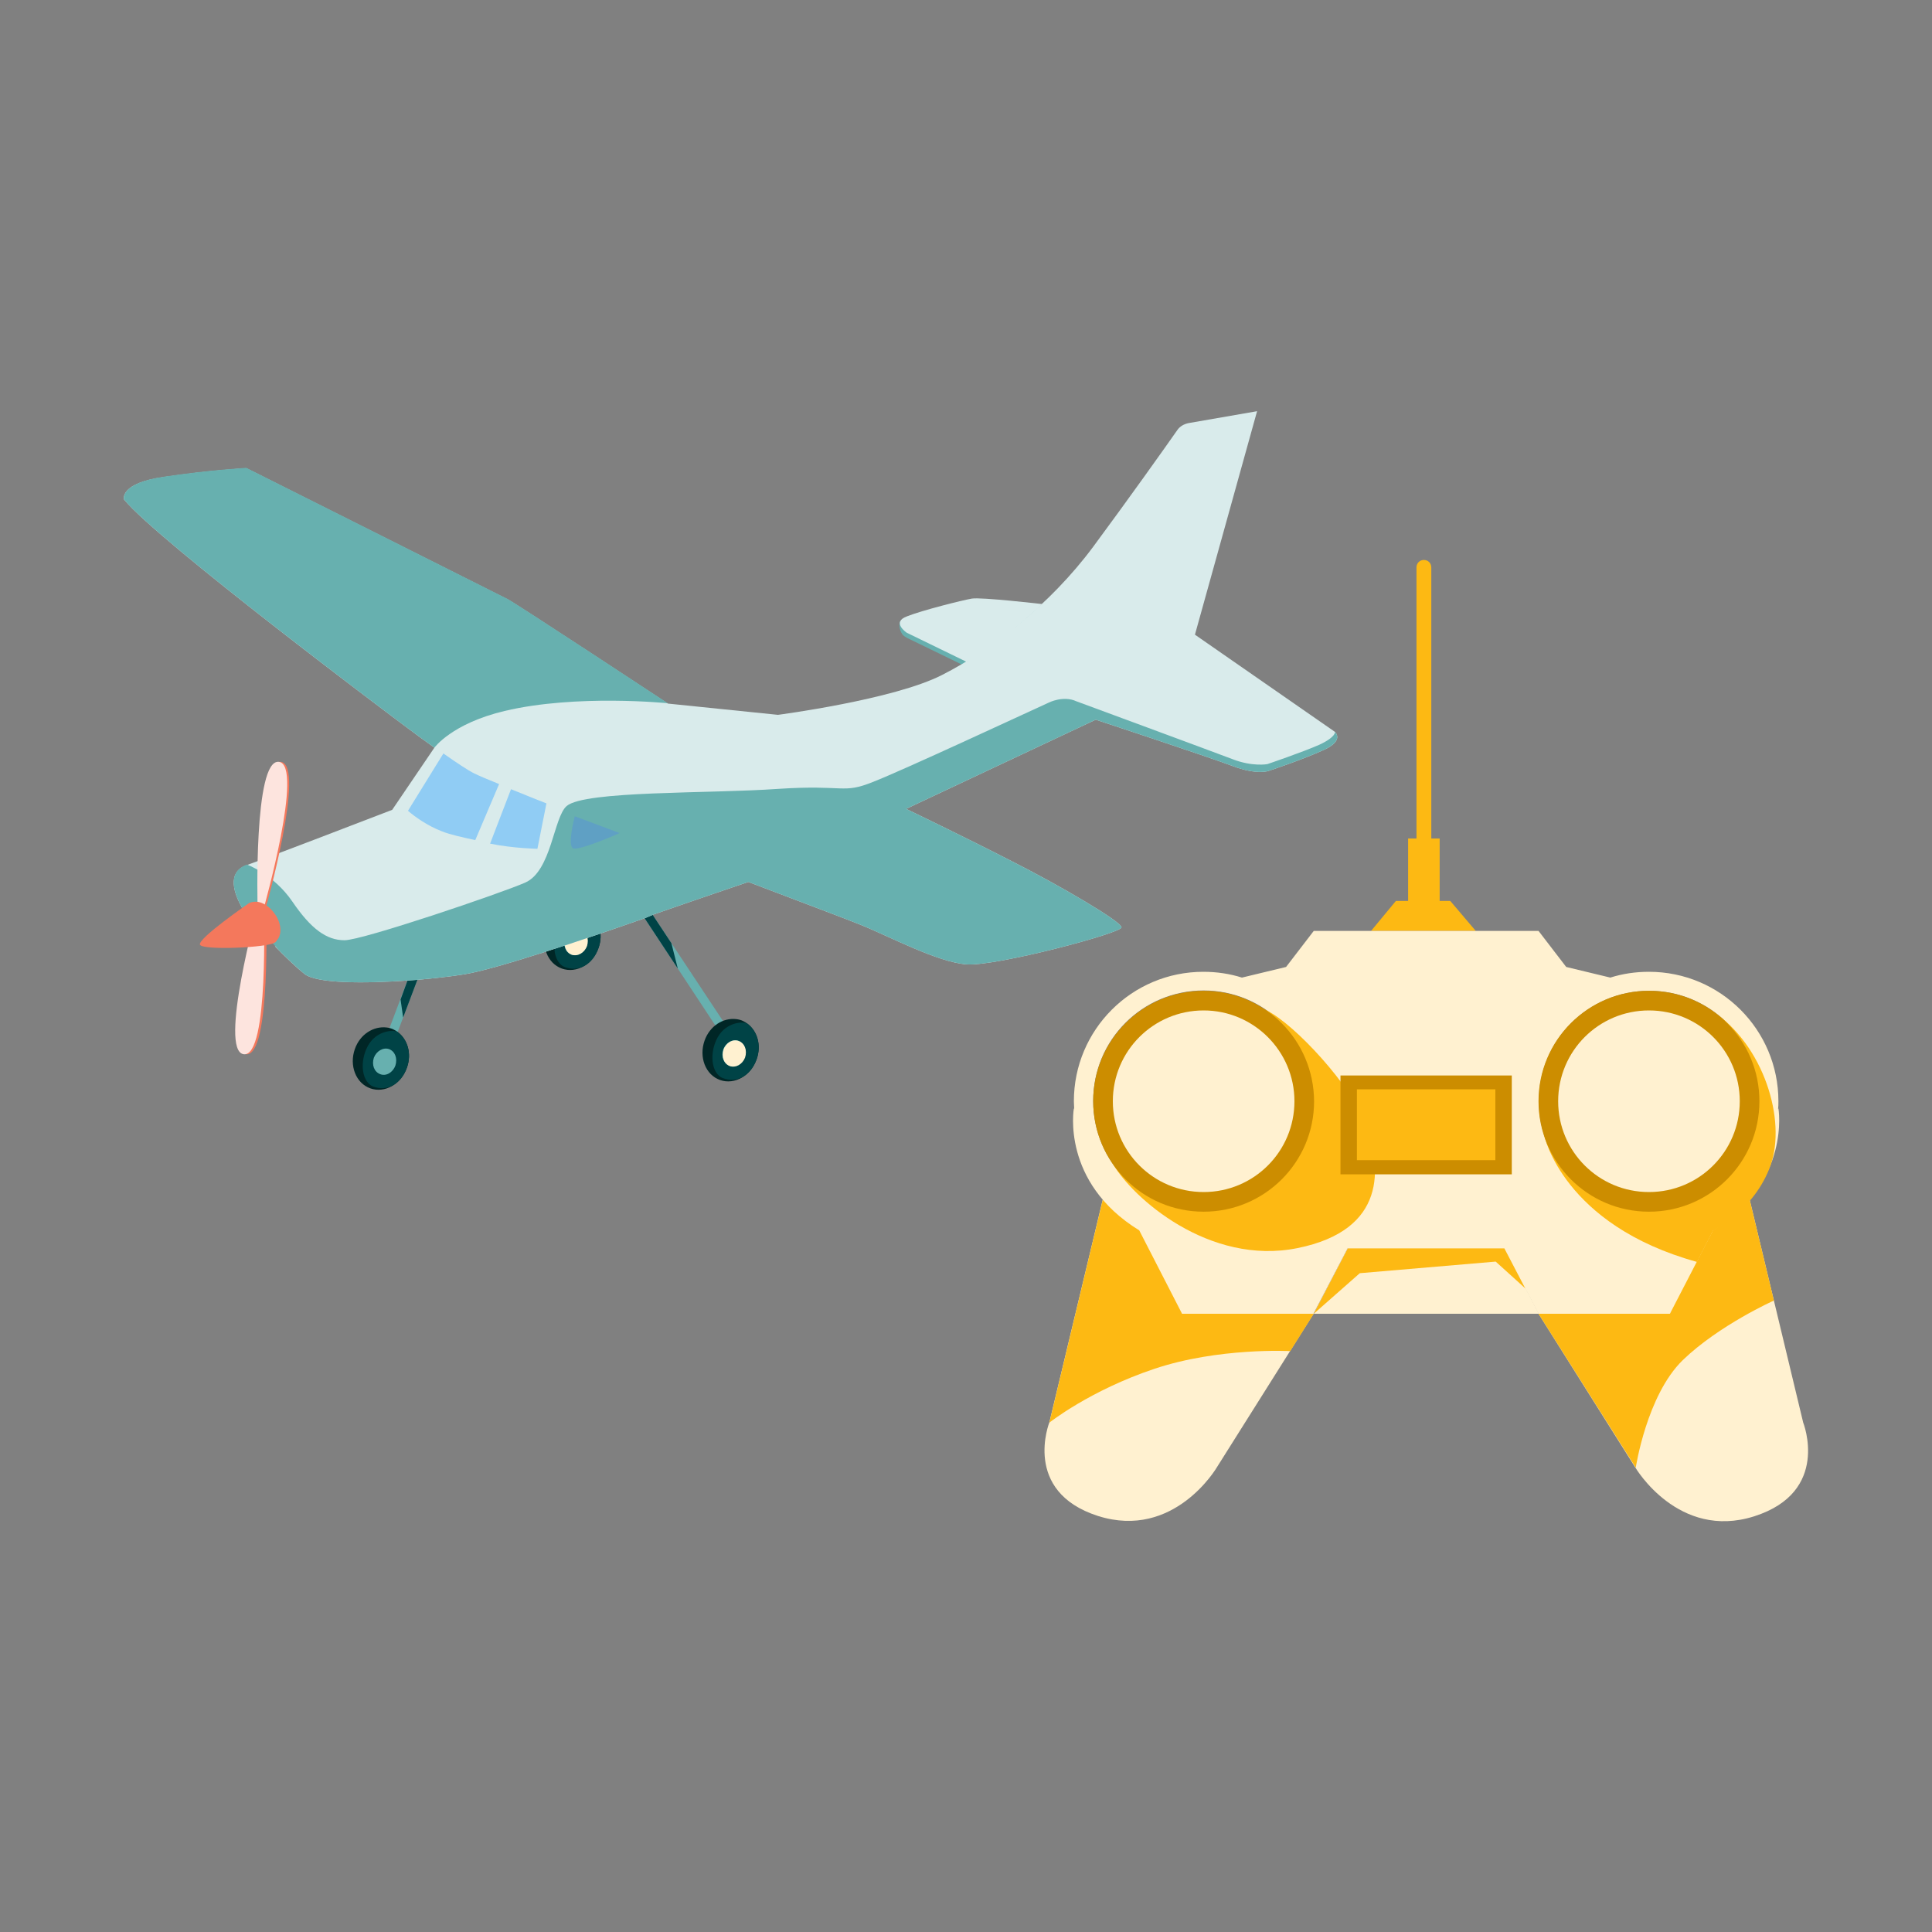<?xml version="1.0" encoding="utf-8"?>
<!-- Generator: Adobe Illustrator 24.2.0, SVG Export Plug-In . SVG Version: 6.00 Build 0)  -->
<svg version="1.1" id="Layer_1" xmlns="http://www.w3.org/2000/svg" xmlns:xlink="http://www.w3.org/1999/xlink" x="0px" y="0px"
	 viewBox="0 0 60 60" style="enable-background:new 0 0 60 60;" xml:space="preserve">
<rect x="0" y="0" width="60" height="60" fill="#808080" stroke="none"/>
<style type="text/css">
	.st0{fill:#FFF1D0;}
	.st1{fill:#FDB913;}
	.st2{fill:#CC8D00;}
	.st3{fill:#67B0AF;}
	.st4{fill:#004346;}
	.st5{fill:#002626;}
	.st6{fill:#D9EBEB;}
	.st7{fill:#F4785C;}
	.st8{fill:#FDE4DE;}
	.st9{fill:#5FA0C4;}
	.st10{fill:#90CCF4;}
</style>
<g>
	<g>
		<path class="st0" d="M35.7,37.83l-1.45-0.59l-1.66,6.93c0,0-0.86,2.15,1.51,2.91c2.37,0.75,3.69-1.51,3.69-1.51l3.01-4.78h-4.08
			L35.7,37.83z"/>
		<path class="st1" d="M40.07,41.96l0.73-1.16h-4.08l-1.02-2.96l-1.45-0.59l-1.66,6.93c0,0,1.26-1,3.26-1.67
			C37.85,41.84,40.07,41.96,40.07,41.96z"/>
		<path class="st0" d="M56,44.18l-1.76-7.33l-1.41,1.05l-0.97,2.9h-4.08l3.01,4.78c0,0,1.33,2.26,3.69,1.51
			C56.86,46.33,56,44.18,56,44.18z"/>
		<path class="st1" d="M55.09,40.39l-0.85-3.54l-1.41,1.05l-0.97,2.9h-4.08l1.8,2.85l1.22,1.93c0,0,0.34-2.25,1.46-3.34
			C53.39,41.15,55.09,40.39,55.09,40.39z"/>
		<polygon class="st0" points="41.86,38.76 40.8,40.8 47.79,40.8 46.73,38.76 		"/>
		<polygon class="st1" points="41.86,38.76 40.8,40.8 42.23,39.54 46.45,39.18 47.39,40.03 46.73,38.76 		"/>
		<path class="st1" d="M45.04,27.98h-0.33v-1.94h-0.26v-8.42c0-0.13-0.1-0.23-0.23-0.23c-0.13,0-0.23,0.1-0.23,0.23v8.42h-0.26v1.94
			h-0.38l-0.77,0.93h3.25L45.04,27.98z"/>
		<path class="st0" d="M53.2,38.21c2.43-1.5,2.03-3.79,2.03-3.79s0,0.01-0.01,0.03c0.01-0.08,0.01-0.16,0.01-0.25
			c0-2.22-1.8-4.02-4.02-4.02c-0.42,0-0.82,0.06-1.2,0.18l-1.37-0.33l-0.86-1.12H40.8l-0.86,1.12l-1.37,0.33
			c-0.38-0.12-0.78-0.18-1.2-0.18c-2.22,0-4.02,1.8-4.02,4.02c0,0.08,0.01,0.17,0.01,0.25c0-0.02-0.01-0.03-0.01-0.03
			s-0.41,2.29,2.03,3.79l1.33,2.59h4.08l1.06-2.03h4.87l1.06,2.03h4.08L53.2,38.21z M37.38,37.62c-1.89,0-3.43-1.53-3.43-3.43
			s1.53-3.43,3.43-3.43c1.89,0,3.43,1.53,3.43,3.43S39.27,37.62,37.38,37.62z M47.79,34.2c0-1.89,1.53-3.43,3.43-3.43
			c1.89,0,3.43,1.53,3.43,3.43s-1.53,3.43-3.43,3.43C49.32,37.62,47.79,36.09,47.79,34.2z"/>
		<path class="st1" d="M47.96,35.27c0,0,0.58,2.77,4.74,3.92l0.5-0.97c0,0,1.3-0.64,1.79-2.04c0.49-1.4-0.21-3.72-1.82-4.79
			C51.54,30.31,47.96,35.27,47.96,35.27z"/>
		<path class="st2" d="M51.21,30.77c-1.89,0-3.43,1.53-3.43,3.43c0,1.89,1.53,3.43,3.43,3.43c1.89,0,3.43-1.53,3.43-3.43
			C54.64,32.3,53.11,30.77,51.21,30.77z"/>
		<path class="st0" d="M51.21,31.38c-1.56,0-2.82,1.26-2.82,2.82s1.26,2.82,2.82,2.82c1.56,0,2.82-1.26,2.82-2.82
			S52.77,31.38,51.21,31.38z"/>
		<path class="st1" d="M34.56,36.14c0.6,1.05,2.99,3.18,5.74,2.62c2.76-0.56,2.63-2.49,2.09-3.91c-0.41-1.09-2.14-3.02-3.07-3.48
			c-0.93-0.45-3.11-1.18-4.21,0.64C34.01,33.84,34.56,36.14,34.56,36.14z"/>
		<rect x="41.63" y="33.4" class="st2" width="5.32" height="3.07"/>
		<rect x="42.14" y="33.83" class="st1" width="4.3" height="2.2"/>
		<path class="st2" d="M37.38,30.77c-1.89,0-3.43,1.53-3.43,3.43c0,1.89,1.53,3.43,3.43,3.43c1.89,0,3.43-1.53,3.43-3.43
			C40.8,32.3,39.27,30.77,37.38,30.77z"/>
		<path class="st0" d="M37.38,31.38c-1.56,0-2.82,1.26-2.82,2.82s1.26,2.82,2.82,2.82c1.56,0,2.82-1.26,2.82-2.82
			S38.93,31.38,37.38,31.38z"/>
	</g>
	<g>
		<polygon class="st3" points="19.83,28.23 22.31,31.99 22.54,31.84 20.09,28.14 		"/>
		<polygon class="st4" points="19.83,28.23 21.05,30.08 20.85,29.29 20.09,28.14 		"/>
		<g>
			<path class="st5" d="M17.96,28.19c-0.41-0.05-0.83,0.21-0.99,0.67c-0.18,0.51,0.03,1.06,0.48,1.22c0.45,0.16,0.96-0.13,1.14-0.65
				c0.15-0.43,0.02-0.87-0.29-1.1C18.22,28.27,18.12,28.21,17.96,28.19z"/>
			<path class="st4" d="M17.33,28.86c-0.22,0.5-0.11,1.04,0.2,1.17c0.44,0.17,0.88-0.07,1.06-0.59c0.15-0.43,0.02-0.87-0.29-1.1
				C18.16,28.25,17.58,28.28,17.33,28.86z"/>
			<path class="st3" d="M17.75,29.65c-0.19-0.07-0.27-0.29-0.2-0.51c0.08-0.21,0.29-0.33,0.47-0.27c0.19,0.07,0.27,0.29,0.2,0.51
				C18.15,29.59,17.94,29.71,17.75,29.65z"/>
			<path class="st0" d="M18.03,28.87c0.19,0.07,0.27,0.29,0.2,0.51c-0.08,0.21-0.29,0.33-0.47,0.27c-0.19-0.07-0.27-0.29-0.2-0.51
				C17.63,28.93,17.84,28.81,18.03,28.87z"/>
		</g>
		<polygon class="st3" points="12.27,32.26 13.06,30.17 12.75,30.19 12.02,32.13 		"/>
		<polygon class="st4" points="12.52,31.6 13.06,30.17 12.75,30.19 12.44,31.04 		"/>
		<path class="st5" d="M12.01,31.91c-0.41-0.05-0.83,0.21-0.99,0.67c-0.18,0.51,0.03,1.06,0.48,1.22c0.45,0.16,0.96-0.13,1.14-0.65
			c0.15-0.43,0.02-0.87-0.29-1.1C12.27,31.99,12.17,31.93,12.01,31.91z"/>
		<path class="st4" d="M11.38,32.57c-0.22,0.5-0.11,1.04,0.2,1.17c0.44,0.17,0.88-0.07,1.06-0.59c0.15-0.43,0.02-0.87-0.29-1.1
			C12.21,31.97,11.63,32,11.38,32.57z"/>
		<path class="st3" d="M28.25,19.85L30,20.7c0.73-0.27,2.36-1.79,2.36-1.79s-1.9-0.22-2.19-0.17c-0.29,0.05-1.53,0.36-2.01,0.55
			c-0.07,0.03-0.19-0.03-0.21,0.01c-0.05,0.15,0.01,0.32,0.09,0.42C28.11,19.79,28.25,19.85,28.25,19.85z"/>
		<path class="st6" d="M20.3,28.4c1.2-0.42,2.94-1.01,2.94-1.01c1.74,0.66,3.09,1.17,3.46,1.32c0.88,0.35,2.42,1.18,3.33,1.24
			c0.91,0.06,4.8-0.97,4.8-1.15s-1.97-1.33-3.42-2.06c-1.44-0.74-3.27-1.62-3.27-1.62l5.89-2.77c0,0,3.48,1.15,4.25,1.44
			c0.77,0.29,1.12,0.15,1.12,0.15s1.06-0.35,1.71-0.65c0.65-0.29,0.35-0.56,0.35-0.56l-4.35-3.02l1.93-6.94l-2.13,0.37
			c-0.14,0.03-0.27,0.1-0.35,0.22c-0.37,0.53-1.5,2.12-2.61,3.62c-1.36,1.83-3.18,3.21-4.69,3.98c-1.5,0.77-5.1,1.24-5.1,1.24
			l-3.42-0.35c0,0-4.69-3.09-4.98-3.24c-0.29-0.15-8.11-4.07-8.11-4.07s-1.12,0.06-2.53,0.27C3.7,15,3.85,15.51,3.85,15.51
			c1.06,1.3,8.46,6.84,8.46,6.84s0.58,0.44,1.18,0.87l-1.31,1.93c-0.96,0.37-3.93,1.51-4.5,1.71C7,27.09,7.3,27.8,7.51,28.18
			c0,0,0.01,0.01,0.01,0.02c0.03-0.11,0.09-0.21,0.18-0.27c0.28-0.19,0.72-0.02,0.98,0.38c0.26,0.39,0.25,0.86-0.03,1.05
			c-0.03,0.02-0.07,0.02-0.11,0.03c0.34,0.35,0.69,0.68,0.92,0.86c0.37,0.29,1.81,0.3,3.21,0.2l0.3-0.02
			c0.52-0.05,1.01-0.1,1.44-0.17c0.99-0.16,3.64-1.05,5.63-1.75L20.3,28.4z"/>
		<path class="st3" d="M20.74,21.84c0,0-4.69-3.09-4.98-3.24c-0.29-0.15-8.11-4.07-8.11-4.07s-1.12,0.06-2.53,0.27
			C3.7,15,3.85,15.51,3.85,15.51c1.06,1.3,8.46,6.84,8.46,6.84s0.58,0.44,1.18,0.87c0,0,0.54-0.75,2.18-1.14
			C17.9,21.55,20.74,21.84,20.74,21.84z"/>
		<path class="st3" d="M20.3,28.4c1.2-0.42,2.94-1.01,2.94-1.01c1.74,0.66,3.09,1.17,3.46,1.32c0.88,0.35,2.42,1.18,3.33,1.24
			c0.91,0.06,4.8-0.97,4.8-1.15s-1.97-1.33-3.42-2.06c-1.44-0.74-3.27-1.62-3.27-1.62l5.89-2.77c0,0,3.48,1.15,4.25,1.44
			c0.77,0.29,1.12,0.15,1.12,0.15s1.06-0.35,1.71-0.65c0.65-0.29,0.35-0.56,0.35-0.56s0.03,0.16-0.49,0.4
			c-0.52,0.23-1.61,0.6-1.61,0.6s-0.47,0.09-1.1-0.16c-0.63-0.24-4.83-1.79-4.83-1.79c-0.41-0.19-0.86,0.04-0.86,0.04
			c-0.77,0.35-4.48,2.08-5.45,2.46c-0.97,0.39-0.85,0.08-2.97,0.22c-2.12,0.15-5.98,0.05-6.55,0.53c-0.41,0.35-0.47,2.02-1.29,2.38
			c-0.75,0.33-5.05,1.79-5.61,1.79c-0.56,0-1.04-0.35-1.62-1.2c-0.58-0.85-1.41-1.15-1.41-1.15C7,27.09,7.3,27.8,7.51,28.18
			c0,0,0.01,0.02,0.01,0.02s1.1,1.27,1.14,1.31c0.3,0.3,0.6,0.58,0.8,0.74c0.37,0.29,1.81,0.3,3.21,0.2l0.3-0.02
			c0.52-0.05,1.01-0.1,1.44-0.17c0.99-0.16,3.64-1.05,5.63-1.75L20.3,28.4z"/>
		<g>
			<path class="st7" d="M8.26,28.21c0,0,0.17,4.63-0.62,4.53s0.43-4.56,0.43-4.56L8.26,28.21z"/>
			<path class="st7" d="M8.25,28.21c0,0,1.26-4.46,0.47-4.55c-0.79-0.1-0.66,4.53-0.66,4.53L8.25,28.21z"/>
			<path class="st8" d="M8.19,28.21c0,0,0.17,4.63-0.62,4.53c-0.79-0.1,0.43-4.56,0.43-4.56L8.19,28.21z"/>
			<path class="st8" d="M8.19,28.21c0,0,1.26-4.46,0.47-4.55c-0.79-0.1-0.66,4.53-0.66,4.53L8.19,28.21z"/>
		</g>
		<path class="st6" d="M28.16,19.65l1.85,0.9c0.73-0.27,2.36-1.79,2.36-1.79s-1.9-0.22-2.19-0.17c-0.29,0.05-1.53,0.36-2.01,0.55
			C27.67,19.32,28.16,19.65,28.16,19.65z"/>
		<path class="st7" d="M8.54,29.27C8.54,29.27,8.54,29.27,8.54,29.27c0.03-0.02,0.04-0.04,0.05-0.05c0,0,0,0,0-0.01
			c0.17-0.17,0.16-0.52-0.05-0.82c-0.19-0.28-0.46-0.42-0.68-0.38c-0.08,0.01-0.13,0.04-0.13,0.04s-1.6,1.1-1.52,1.29
			C6.31,29.52,8.32,29.43,8.54,29.27C8.54,29.27,8.54,29.27,8.54,29.27z"/>
		<path class="st9" d="M17.81,26.35c-0.21-0.06,0.04-1,0.04-1s0.56,0.21,1.39,0.52C19.24,25.88,18.02,26.41,17.81,26.35z"/>
		<path class="st3" d="M11.81,33.36c-0.19-0.07-0.27-0.29-0.2-0.51c0.08-0.21,0.29-0.33,0.47-0.27c0.19,0.07,0.27,0.29,0.2,0.51
			C12.2,33.31,11.99,33.43,11.81,33.36z"/>
		<g>
			<path class="st5" d="M22.87,31.65c-0.41-0.05-0.83,0.21-0.99,0.67c-0.18,0.51,0.03,1.06,0.48,1.22c0.45,0.16,0.96-0.13,1.14-0.65
				c0.15-0.43,0.02-0.87-0.29-1.1C23.13,31.73,23.03,31.67,22.87,31.65z"/>
			<path class="st4" d="M22.24,32.31c-0.22,0.5-0.11,1.04,0.2,1.17c0.44,0.17,0.88-0.07,1.06-0.59c0.15-0.43,0.02-0.87-0.29-1.1
				C23.07,31.71,22.49,31.74,22.24,32.31z"/>
			<path class="st3" d="M22.66,33.1c-0.19-0.07-0.27-0.29-0.2-0.51c0.08-0.21,0.29-0.33,0.47-0.27c0.19,0.07,0.27,0.29,0.2,0.51
				C23.06,33.05,22.85,33.17,22.66,33.1z"/>
			<path class="st0" d="M22.94,32.33c0.19,0.07,0.27,0.29,0.2,0.51c-0.08,0.21-0.29,0.33-0.47,0.27c-0.19-0.07-0.27-0.29-0.2-0.51
				C22.54,32.39,22.75,32.26,22.94,32.33z"/>
		</g>
		<path class="st10" d="M13.73,25.82c-0.47-0.18-0.85-0.46-1.06-0.64l1.1-1.78c0.4,0.28,0.77,0.53,0.96,0.62
			c0.16,0.08,0.45,0.2,0.77,0.33l-0.74,1.74C14.34,26,13.95,25.91,13.73,25.82z"/>
		<path class="st10" d="M16.69,26.36c0,0-0.73-0.01-1.47-0.16l0.65-1.69c0.56,0.23,1.1,0.44,1.1,0.44L16.69,26.36z"/>
	</g>
</g>
</svg>
